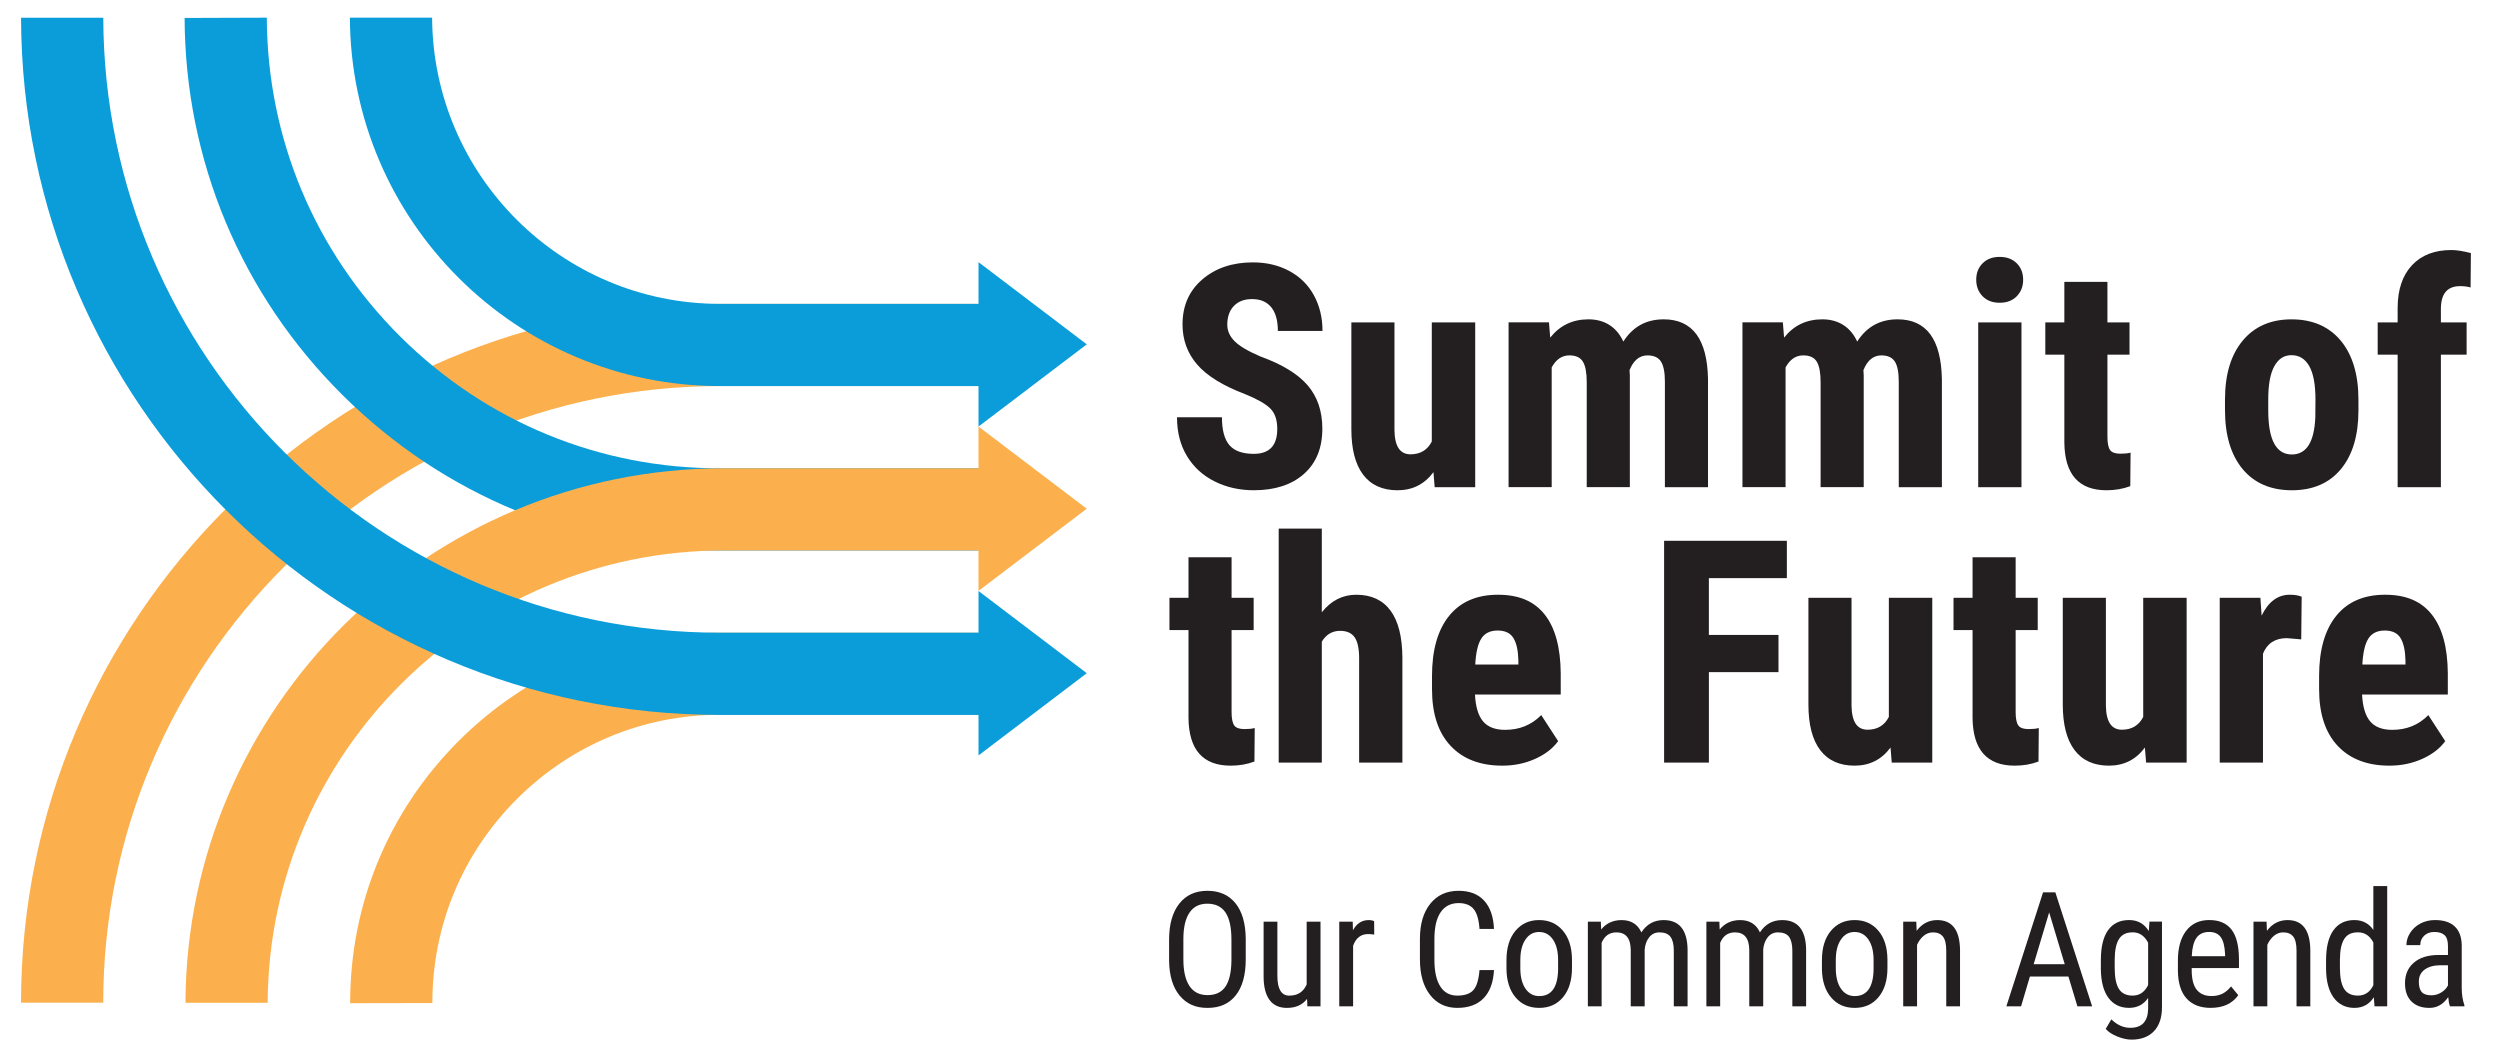 <?xml version="1.0" encoding="UTF-8"?>
<svg id="Layer_1" data-name="Layer 1" xmlns="http://www.w3.org/2000/svg" viewBox="0 0 1429.95 606.32">
  <defs>
    <style>
      .cls-1 {
        fill: #0a9dd9;
      }

      .cls-1, .cls-2, .cls-3 {
        stroke-width: 0px;
      }

      .cls-2 {
        fill: #231f20;
      }

      .cls-3 {
        fill: #fbb04d;
      }
    </style>
  </defs>
  <path class="cls-3" d="m408.22,361.9c-55.21.94-107.01,22.93-146.17,62.23-39.93,40.08-61.86,93.24-61.76,149.68l47.02-.09c-.08-43.88,16.98-85.22,48.05-116.4s72.34-48.4,116.21-48.48l148.12-.18-.06-46.75h-151.41Z"/>
  <g>
    <path class="cls-2" d="m730.57,245.39c0-5.17-1.32-9.07-3.96-11.72-2.64-2.64-7.45-5.39-14.42-8.23-12.72-4.82-21.87-10.47-27.45-16.95-5.58-6.48-8.36-14.13-8.36-22.96,0-10.69,3.79-19.27,11.37-25.75,7.58-6.48,17.21-9.71,28.88-9.71,7.78,0,14.72,1.64,20.82,4.92,6.1,3.28,10.79,7.91,14.07,13.9,3.28,5.98,4.92,12.78,4.92,20.39h-25.53c0-5.92-1.26-10.44-3.79-13.55-2.53-3.11-6.17-4.66-10.93-4.66-4.47,0-7.96,1.32-10.46,3.96-2.5,2.64-3.75,6.2-3.75,10.67,0,3.49,1.39,6.64,4.18,9.45,2.79,2.82,7.72,5.74,14.81,8.76,12.37,4.47,21.36,9.96,26.97,16.47,5.6,6.51,8.41,14.78,8.41,24.83,0,11.04-3.52,19.66-10.54,25.88-7.03,6.22-16.58,9.32-28.67,9.32-8.19,0-15.65-1.69-22.39-5.05-6.74-3.37-12.01-8.19-15.81-14.46-3.81-6.27-5.71-13.68-5.71-22.22h25.7c0,7.32,1.42,12.63,4.27,15.94,2.85,3.31,7.49,4.97,13.94,4.97,8.94,0,13.42-4.73,13.42-14.2Z"/>
    <path class="cls-2" d="m819.91,270.05c-5.11,6.91-11.97,10.37-20.56,10.37s-15.22-2.98-19.69-8.93c-4.47-5.95-6.71-14.62-6.71-26.01v-61.08h24.66v61.69c.12,9.18,3.17,13.77,9.15,13.77,5.63,0,9.7-2.44,12.2-7.32v-68.13h24.83v94.27h-23.18l-.7-8.63Z"/>
    <path class="cls-2" d="m885.99,184.4l.7,8.71c5.52-6.97,12.81-10.46,21.87-10.46s16.06,4.24,19.95,12.72c5.4-8.48,13.1-12.72,23.09-12.72,16.5,0,24.95,11.41,25.35,34.24v61.77h-24.66v-60.21c0-5.46-.76-9.35-2.27-11.68-1.51-2.32-4.07-3.49-7.67-3.49-4.59,0-8.02,2.82-10.28,8.45l.17,2.96v63.95h-24.66v-60.03c0-5.4-.73-9.31-2.18-11.72-1.45-2.41-4.04-3.62-7.75-3.62-4.24,0-7.61,2.3-10.11,6.88v68.48h-24.66v-94.27h23.09Z"/>
    <path class="cls-2" d="m1019.76,184.4l.7,8.71c5.52-6.97,12.81-10.46,21.87-10.46s16.06,4.24,19.95,12.72c5.4-8.48,13.1-12.72,23.09-12.72,16.5,0,24.95,11.41,25.35,34.24v61.77h-24.66v-60.21c0-5.46-.76-9.35-2.27-11.68-1.51-2.32-4.07-3.49-7.67-3.49-4.59,0-8.02,2.82-10.28,8.45l.17,2.96v63.95h-24.66v-60.03c0-5.4-.73-9.31-2.18-11.72-1.45-2.41-4.04-3.62-7.75-3.62-4.24,0-7.61,2.3-10.11,6.88v68.48h-24.66v-94.27h23.09Z"/>
    <path class="cls-2" d="m1130.36,160.01c0-3.83,1.22-6.97,3.66-9.41,2.44-2.44,5.69-3.66,9.76-3.66s7.32,1.22,9.76,3.66c2.44,2.44,3.66,5.58,3.66,9.41s-1.21,6.91-3.62,9.41c-2.41,2.5-5.68,3.75-9.8,3.75s-7.39-1.25-9.8-3.75c-2.41-2.5-3.62-5.63-3.62-9.41Zm25.88,118.67h-24.74v-94.27h24.74v94.27Z"/>
    <path class="cls-2" d="m1205.41,161.23v23.18h12.63v18.47h-12.63v46.86c0,3.72.51,6.28,1.52,7.68,1.02,1.4,2.98,2.09,5.88,2.09,2.38,0,4.33-.2,5.84-.61l-.17,19.17c-4.18,1.57-8.71,2.35-13.59,2.35-15.92,0-23.96-9.13-24.13-27.39v-50.15h-10.89v-18.47h10.89v-23.18h24.66Z"/>
    <path class="cls-2" d="m1272.65,228.49c0-14.29,3.37-25.5,10.11-33.63,6.74-8.13,16.06-12.2,27.97-12.2s21.4,4.07,28.14,12.2c6.74,8.13,10.11,19.4,10.11,33.81v6.01c0,14.35-3.34,25.56-10.02,33.63-6.68,8.07-16.03,12.11-28.06,12.11s-21.48-4.05-28.19-12.15c-6.71-8.1-10.06-19.36-10.06-33.76v-6.01Zm24.74,6.19c0,16.85,4.5,25.27,13.5,25.27,8.31,0,12.78-7.03,13.42-21.08l.09-10.37c0-8.6-1.19-14.97-3.57-19.12-2.38-4.15-5.75-6.23-10.11-6.23s-7.45,2.08-9.8,6.23c-2.35,4.15-3.53,10.53-3.53,19.12v6.19Z"/>
    <path class="cls-2" d="m1371.4,278.67v-75.8h-11.41v-18.47h11.41v-8.45c.06-10.4,2.8-18.48,8.23-24.27,5.43-5.78,12.94-8.67,22.52-8.67,2.9,0,6.62.58,11.15,1.74l-.17,19.69c-1.69-.52-3.69-.78-6.01-.78-7.32,0-10.98,4.36-10.98,13.07v7.67h14.72v18.47h-14.72v75.8h-24.74Z"/>
    <path class="cls-2" d="m704.44,318.75v23.18h12.63v18.47h-12.63v46.86c0,3.72.51,6.28,1.52,7.68,1.02,1.4,2.98,2.09,5.88,2.09,2.38,0,4.33-.2,5.84-.61l-.17,19.17c-4.18,1.57-8.71,2.35-13.59,2.35-15.92,0-23.96-9.13-24.13-27.39v-50.15h-10.89v-18.47h10.89v-23.18h24.66Z"/>
    <path class="cls-2" d="m756.05,350.2c5.34-6.68,11.91-10.02,19.69-10.02,8.6,0,15.13,3.02,19.6,9.06,4.47,6.04,6.74,15.04,6.8,27.01v59.94h-24.74v-59.68c0-5.52-.86-9.51-2.57-11.98-1.71-2.47-4.49-3.7-8.32-3.7-4.47,0-7.96,2.06-10.46,6.19v69.18h-24.66v-133.83h24.66v47.83Z"/>
    <path class="cls-2" d="m859.33,437.94c-12.66,0-22.54-3.78-29.62-11.33-7.09-7.55-10.63-18.35-10.63-32.41v-7.49c0-14.87,3.25-26.34,9.76-34.42,6.5-8.07,15.83-12.11,27.97-12.11s20.76,3.78,26.75,11.35c5.98,7.57,9.03,18.78,9.15,33.62v12.09h-49.05c.35,7,1.89,12.12,4.62,15.36,2.73,3.24,6.94,4.86,12.63,4.86,8.25,0,15.13-2.82,20.65-8.45l9.67,14.9c-3.02,4.18-7.41,7.57-13.16,10.15-5.75,2.58-11.99,3.88-18.73,3.88Zm-15.51-57.85h24.66v-2.27c-.12-5.63-1.05-9.9-2.79-12.81-1.74-2.9-4.76-4.36-9.06-4.36s-7.42,1.54-9.37,4.62c-1.95,3.08-3.09,8.02-3.44,14.81Z"/>
    <path class="cls-2" d="m1017.27,384.44h-39.82v51.75h-25.62v-126.86h70.22v21.35h-44.61v32.5h39.82v21.26Z"/>
    <path class="cls-2" d="m1081.34,427.57c-5.11,6.91-11.97,10.37-20.56,10.37s-15.22-2.98-19.69-8.93c-4.47-5.95-6.71-14.62-6.71-26.01v-61.08h24.66v61.69c.12,9.18,3.17,13.77,9.15,13.77,5.63,0,9.7-2.44,12.2-7.32v-68.13h24.83v94.27h-23.18l-.7-8.63Z"/>
    <path class="cls-2" d="m1152.91,318.75v23.18h12.63v18.47h-12.63v46.86c0,3.72.51,6.28,1.52,7.68,1.02,1.4,2.98,2.09,5.88,2.09,2.38,0,4.33-.2,5.84-.61l-.17,19.17c-4.18,1.57-8.71,2.35-13.59,2.35-15.92,0-23.96-9.13-24.13-27.39v-50.15h-10.89v-18.47h10.89v-23.18h24.66Z"/>
    <path class="cls-2" d="m1226.83,427.57c-5.11,6.91-11.97,10.37-20.56,10.37s-15.22-2.98-19.69-8.93c-4.47-5.95-6.71-14.62-6.71-26.01v-61.08h24.66v61.69c.12,9.18,3.17,13.77,9.15,13.77,5.63,0,9.7-2.44,12.2-7.32v-68.13h24.83v94.27h-23.18l-.7-8.63Z"/>
    <path class="cls-2" d="m1316.25,365.71l-8.19-.7c-6.74,0-11.3,2.96-13.68,8.89v62.3h-24.74v-94.27h23.26l.7,10.19c3.89-7.96,9.26-11.94,16.12-11.94,2.79,0,5.05.38,6.8,1.13l-.26,24.4Z"/>
    <path class="cls-2" d="m1366.73,437.94c-12.66,0-22.54-3.78-29.62-11.33-7.09-7.55-10.63-18.35-10.63-32.41v-7.49c0-14.87,3.25-26.34,9.76-34.42,6.5-8.07,15.83-12.11,27.97-12.11s20.76,3.78,26.75,11.35c5.98,7.57,9.03,18.78,9.15,33.62v12.09h-49.05c.35,7,1.89,12.12,4.62,15.36,2.73,3.24,6.94,4.86,12.63,4.86,8.25,0,15.13-2.82,20.65-8.45l9.67,14.9c-3.02,4.18-7.41,7.57-13.16,10.15-5.75,2.58-11.99,3.88-18.73,3.88Zm-15.51-57.85h24.66v-2.27c-.12-5.63-1.05-9.9-2.79-12.81-1.74-2.9-4.76-4.36-9.06-4.36s-7.42,1.54-9.37,4.62c-1.95,3.08-3.09,8.02-3.44,14.81Z"/>
  </g>
  <g>
    <path class="cls-2" d="m712.54,548.74c0,8.89-1.9,15.74-5.69,20.55-3.79,4.81-9.18,7.21-16.16,7.21s-12.02-2.34-15.92-7.01c-3.9-4.67-5.92-11.27-6.07-19.81v-12.27c0-8.72,1.93-15.54,5.78-20.48,3.85-4.94,9.22-7.41,16.12-7.41s12.22,2.37,16.05,7.1c3.83,4.73,5.8,11.48,5.89,20.26v11.86Zm-8.19-11.42c0-6.89-1.13-12.02-3.38-15.38-2.25-3.36-5.71-5.04-10.36-5.04s-7.92,1.7-10.23,5.1c-2.31,3.4-3.49,8.42-3.51,15.04v11.69c0,6.66,1.16,11.73,3.47,15.22,2.31,3.49,5.77,5.24,10.36,5.24s8-1.61,10.21-4.84c2.21-3.22,3.36-8.16,3.45-14.82v-12.22Z"/>
    <path class="cls-2" d="m747.61,571.35c-2.63,3.43-6.46,5.15-11.51,5.15-4.39,0-7.7-1.51-9.94-4.54-2.24-3.03-3.37-7.44-3.4-13.23v-31.56h7.88v30.98c0,7.55,2.27,11.33,6.81,11.33,4.81,0,8.12-2.15,9.94-6.45v-35.86h7.92v48.44h-7.52l-.18-4.25Z"/>
    <path class="cls-2" d="m786.04,534.59c-1.1-.21-2.3-.31-3.58-.31-4.06,0-6.89,2.22-8.51,6.67v34.65h-7.92v-48.44h7.7l.13,4.93c2.12-3.88,5.12-5.82,9-5.82,1.25,0,2.3.21,3.13.63l.04,7.7Z"/>
    <path class="cls-2" d="m854.53,554.87c-.36,6.98-2.32,12.33-5.89,16.05-3.57,3.72-8.6,5.57-15.11,5.57s-11.73-2.48-15.58-7.45c-3.85-4.97-5.78-11.71-5.78-20.21v-11.82c0-8.48,1.98-15.18,5.93-20.1,3.95-4.92,9.35-7.39,16.19-7.39,6.3,0,11.17,1.88,14.62,5.64,3.45,3.76,5.32,9.15,5.62,16.16h-8.28c-.36-5.31-1.48-9.1-3.36-11.37-1.88-2.27-4.75-3.4-8.6-3.4-4.45,0-7.87,1.74-10.25,5.22-2.39,3.48-3.58,8.57-3.58,15.29v11.95c0,6.6,1.11,11.66,3.34,15.18,2.22,3.52,5.47,5.28,9.74,5.28s7.34-1.06,9.22-3.18c1.88-2.12,3.04-5.92,3.49-11.42h8.28Z"/>
    <path class="cls-2" d="m861.67,549.14c0-7.04,1.71-12.62,5.13-16.72,3.42-4.1,7.93-6.16,13.54-6.16s10.13,2,13.54,6c3.42,4,5.17,9.45,5.26,16.34v5.1c0,7.01-1.7,12.57-5.1,16.66-3.4,4.09-7.94,6.13-13.61,6.13s-10.11-1.98-13.5-5.95c-3.39-3.97-5.14-9.34-5.26-16.12v-5.28Zm7.92,4.57c0,4.99.98,8.9,2.93,11.75,1.95,2.85,4.59,4.28,7.9,4.28,6.98,0,10.58-5.04,10.79-15.13v-5.46c0-4.95-.98-8.87-2.95-11.75-1.97-2.88-4.61-4.32-7.92-4.32s-5.86,1.44-7.81,4.32c-1.96,2.88-2.93,6.78-2.93,11.71v4.61Z"/>
    <path class="cls-2" d="m915.64,527.16l.18,4.48c2.95-3.58,6.85-5.37,11.69-5.37,5.4,0,9.18,2.34,11.33,7.03,3.04-4.69,7.28-7.03,12.72-7.03,8.92,0,13.49,5.57,13.7,16.7v32.64h-7.88v-31.88c0-3.52-.63-6.14-1.88-7.86-1.25-1.72-3.37-2.57-6.36-2.57-2.39,0-4.33.93-5.82,2.78-1.49,1.85-2.36,4.21-2.6,7.07v32.46h-7.97v-32.24c-.09-6.72-2.82-10.07-8.19-10.07-4,0-6.82,2-8.46,6v36.31h-7.88v-48.44h7.43Z"/>
    <path class="cls-2" d="m983.44,527.16l.18,4.48c2.95-3.58,6.85-5.37,11.69-5.37,5.4,0,9.18,2.34,11.33,7.03,3.04-4.69,7.28-7.03,12.72-7.03,8.92,0,13.49,5.57,13.7,16.7v32.64h-7.88v-31.88c0-3.52-.63-6.14-1.88-7.86-1.25-1.72-3.37-2.57-6.36-2.57-2.39,0-4.33.93-5.82,2.78-1.49,1.85-2.36,4.21-2.6,7.07v32.46h-7.97v-32.24c-.09-6.72-2.82-10.07-8.19-10.07-4,0-6.82,2-8.46,6v36.31h-7.88v-48.44h7.43Z"/>
    <path class="cls-2" d="m1042.11,549.14c0-7.04,1.71-12.62,5.13-16.72,3.42-4.1,7.93-6.16,13.54-6.16s10.13,2,13.54,6c3.42,4,5.17,9.45,5.26,16.34v5.1c0,7.01-1.7,12.57-5.1,16.66-3.4,4.09-7.94,6.13-13.61,6.13s-10.11-1.98-13.5-5.95c-3.39-3.97-5.14-9.34-5.26-16.12v-5.28Zm7.92,4.57c0,4.99.98,8.9,2.93,11.75,1.95,2.85,4.59,4.28,7.9,4.28,6.98,0,10.58-5.04,10.79-15.13v-5.46c0-4.95-.98-8.87-2.95-11.75-1.97-2.88-4.61-4.32-7.92-4.32s-5.86,1.44-7.81,4.32c-1.96,2.88-2.93,6.78-2.93,11.71v4.61Z"/>
    <path class="cls-2" d="m1096.07,527.16l.22,5.24c3.07-4.09,7-6.13,11.78-6.13,8.57,0,12.91,5.72,13.03,17.15v32.19h-7.88v-31.83c0-3.79-.63-6.48-1.9-8.08-1.27-1.6-3.17-2.4-5.71-2.4-1.97,0-3.74.66-5.31,1.97-1.57,1.31-2.83,3.03-3.78,5.15v35.19h-7.92v-48.44h7.48Z"/>
    <path class="cls-2" d="m1183.1,558.54h-22.03l-5.06,17.06h-8.42l21-65.19h7.03l21.04,65.19h-8.42l-5.15-17.06Zm-19.88-7.03h17.77l-8.91-29.64-8.86,29.64Z"/>
    <path class="cls-2" d="m1201.65,549.18c0-7.55,1.37-13.26,4.12-17.13,2.75-3.86,6.76-5.8,12.04-5.8,4.92,0,8.67,2.1,11.24,6.31l.4-5.42h7.16v48.89c0,6-1.54,10.6-4.61,13.81-3.07,3.21-7.36,4.81-12.85,4.81-2.39,0-5.07-.59-8.04-1.77-2.97-1.18-5.2-2.63-6.69-4.37l3.22-5.46c3.28,3.22,6.91,4.84,10.88,4.84,6.6,0,9.98-3.6,10.16-10.79v-6.31c-2.57,3.79-6.21,5.69-10.92,5.69-5.01,0-8.92-1.89-11.73-5.66-2.81-3.78-4.27-9.2-4.39-16.27v-5.37Zm7.92,4.5c0,5.43.8,9.41,2.4,11.96,1.6,2.55,4.22,3.82,7.86,3.82,3.94,0,6.9-2.01,8.86-6.04v-24.19c-2.06-3.96-4.99-5.95-8.78-5.95s-6.27,1.27-7.88,3.82c-1.61,2.55-2.43,6.46-2.46,11.74v4.83Z"/>
    <path class="cls-2" d="m1264.53,576.49c-6.03,0-10.66-1.8-13.88-5.4-3.22-3.6-4.87-8.87-4.93-15.83v-5.87c0-7.22,1.57-12.89,4.72-16.99,3.15-4.1,7.54-6.16,13.19-6.16s9.91,1.81,12.72,5.42c2.81,3.61,4.24,9.24,4.3,16.88v5.19h-27.04v1.12c0,5.19.98,8.97,2.93,11.33,1.95,2.36,4.77,3.54,8.44,3.54,2.33,0,4.38-.44,6.16-1.32,1.78-.88,3.44-2.28,4.99-4.19l4.12,5.01c-3.43,4.84-8.67,7.25-15.72,7.25Zm-.9-43.43c-3.28,0-5.72,1.13-7.3,3.38-1.58,2.25-2.48,5.75-2.69,10.5h19.07v-1.07c-.21-4.6-1.04-7.88-2.48-9.85-1.45-1.97-3.65-2.96-6.6-2.96Z"/>
    <path class="cls-2" d="m1296.42,527.16l.22,5.24c3.07-4.09,7-6.13,11.78-6.13,8.57,0,12.91,5.72,13.03,17.15v32.19h-7.88v-31.83c0-3.79-.63-6.48-1.9-8.08-1.27-1.6-3.17-2.4-5.71-2.4-1.97,0-3.74.66-5.31,1.97-1.57,1.31-2.83,3.03-3.78,5.15v35.19h-7.92v-48.44h7.48Z"/>
    <path class="cls-2" d="m1330.47,549.18c0-7.46,1.39-13.15,4.19-17.06,2.79-3.91,6.8-5.86,12.02-5.86,4.63,0,8.24,1.88,10.83,5.64v-25.07h7.92v68.77h-7.25l-.4-5.19c-2.6,4.06-6.31,6.09-11.15,6.09s-8.95-1.95-11.8-5.84c-2.85-3.9-4.31-9.39-4.37-16.5v-4.97Zm7.92,4.5c0,5.43.81,9.41,2.42,11.96,1.61,2.55,4.24,3.82,7.88,3.82,3.94,0,6.88-1.98,8.82-5.95v-24.42c-2.03-3.88-4.96-5.81-8.78-5.81s-6.27,1.27-7.88,3.82c-1.61,2.55-2.43,6.46-2.46,11.74v4.83Z"/>
    <path class="cls-2" d="m1401.36,575.6c-.48-1.04-.82-2.81-1.03-5.28-2.81,4.12-6.39,6.18-10.75,6.18s-7.81-1.23-10.28-3.69c-2.46-2.46-3.69-5.93-3.69-10.41,0-4.92,1.67-8.83,5.01-11.73,3.34-2.89,7.92-4.37,13.75-4.43h5.82v-5.15c0-2.89-.64-4.95-1.93-6.18-1.28-1.22-3.24-1.84-5.86-1.84-2.39,0-4.33.71-5.82,2.13-1.49,1.42-2.24,3.22-2.24,5.4h-7.92c0-2.48.73-4.84,2.19-7.1,1.46-2.25,3.43-4.02,5.91-5.31,2.48-1.28,5.24-1.93,8.28-1.93,4.95,0,8.72,1.23,11.3,3.69,2.58,2.46,3.9,6.05,3.96,10.77v24.45c.03,3.73.54,6.97,1.52,9.72v.72h-8.24Zm-10.57-6.31c1.94,0,3.79-.54,5.55-1.61,1.76-1.07,3.04-2.42,3.85-4.03v-11.55h-4.48c-3.76.06-6.73.9-8.91,2.53-2.18,1.63-3.27,3.9-3.27,6.83,0,2.75.55,4.74,1.66,5.98,1.1,1.24,2.97,1.86,5.6,1.86Z"/>
  </g>
  <path class="cls-3" d="m59.05,573.5H12.03c0-220.39,179.3-399.69,399.69-399.69h148.12v47.02h-148.12c-194.46,0-352.67,158.2-352.67,352.67Z"/>
  <path class="cls-1" d="m411.13,314.86c-81.04,0-157.44-31.53-215.18-88.87C137.96,168.4,105.87,91.79,105.59,10.27l47.02-.16c.24,68.96,27.4,133.78,76.47,182.52,49.07,48.74,114.14,75.49,183.04,75.21h147.71v47.02h-147.63c-.36,0-.72,0-1.08,0Z"/>
  <path class="cls-1" d="m621.61,196.96l-61.92-47.02v23.86h-147.97c-90.45,0-164.08-73.36-164.56-163.7h-47.03c.48,116.27,95.21,210.72,211.59,210.72h147.97v23.15l61.92-47.02Z"/>
  <path class="cls-3" d="m621.61,290.99l-61.92-47.02v23.87h-145.66c-169.45,0-307.37,137.07-307.94,305.76h47.02c.57-142.77,117.4-258.74,260.92-258.74h145.66v23.13l61.92-47.02Z"/>
  <path class="cls-1" d="m621.61,385.06l-61.92-47.02v23.85h-147.97C217.56,361.9,59.56,204.18,59.07,10.14H12.04c.49,219.97,179.59,398.78,399.68,398.78h147.97v23.16l61.92-47.02Z"/>
</svg>